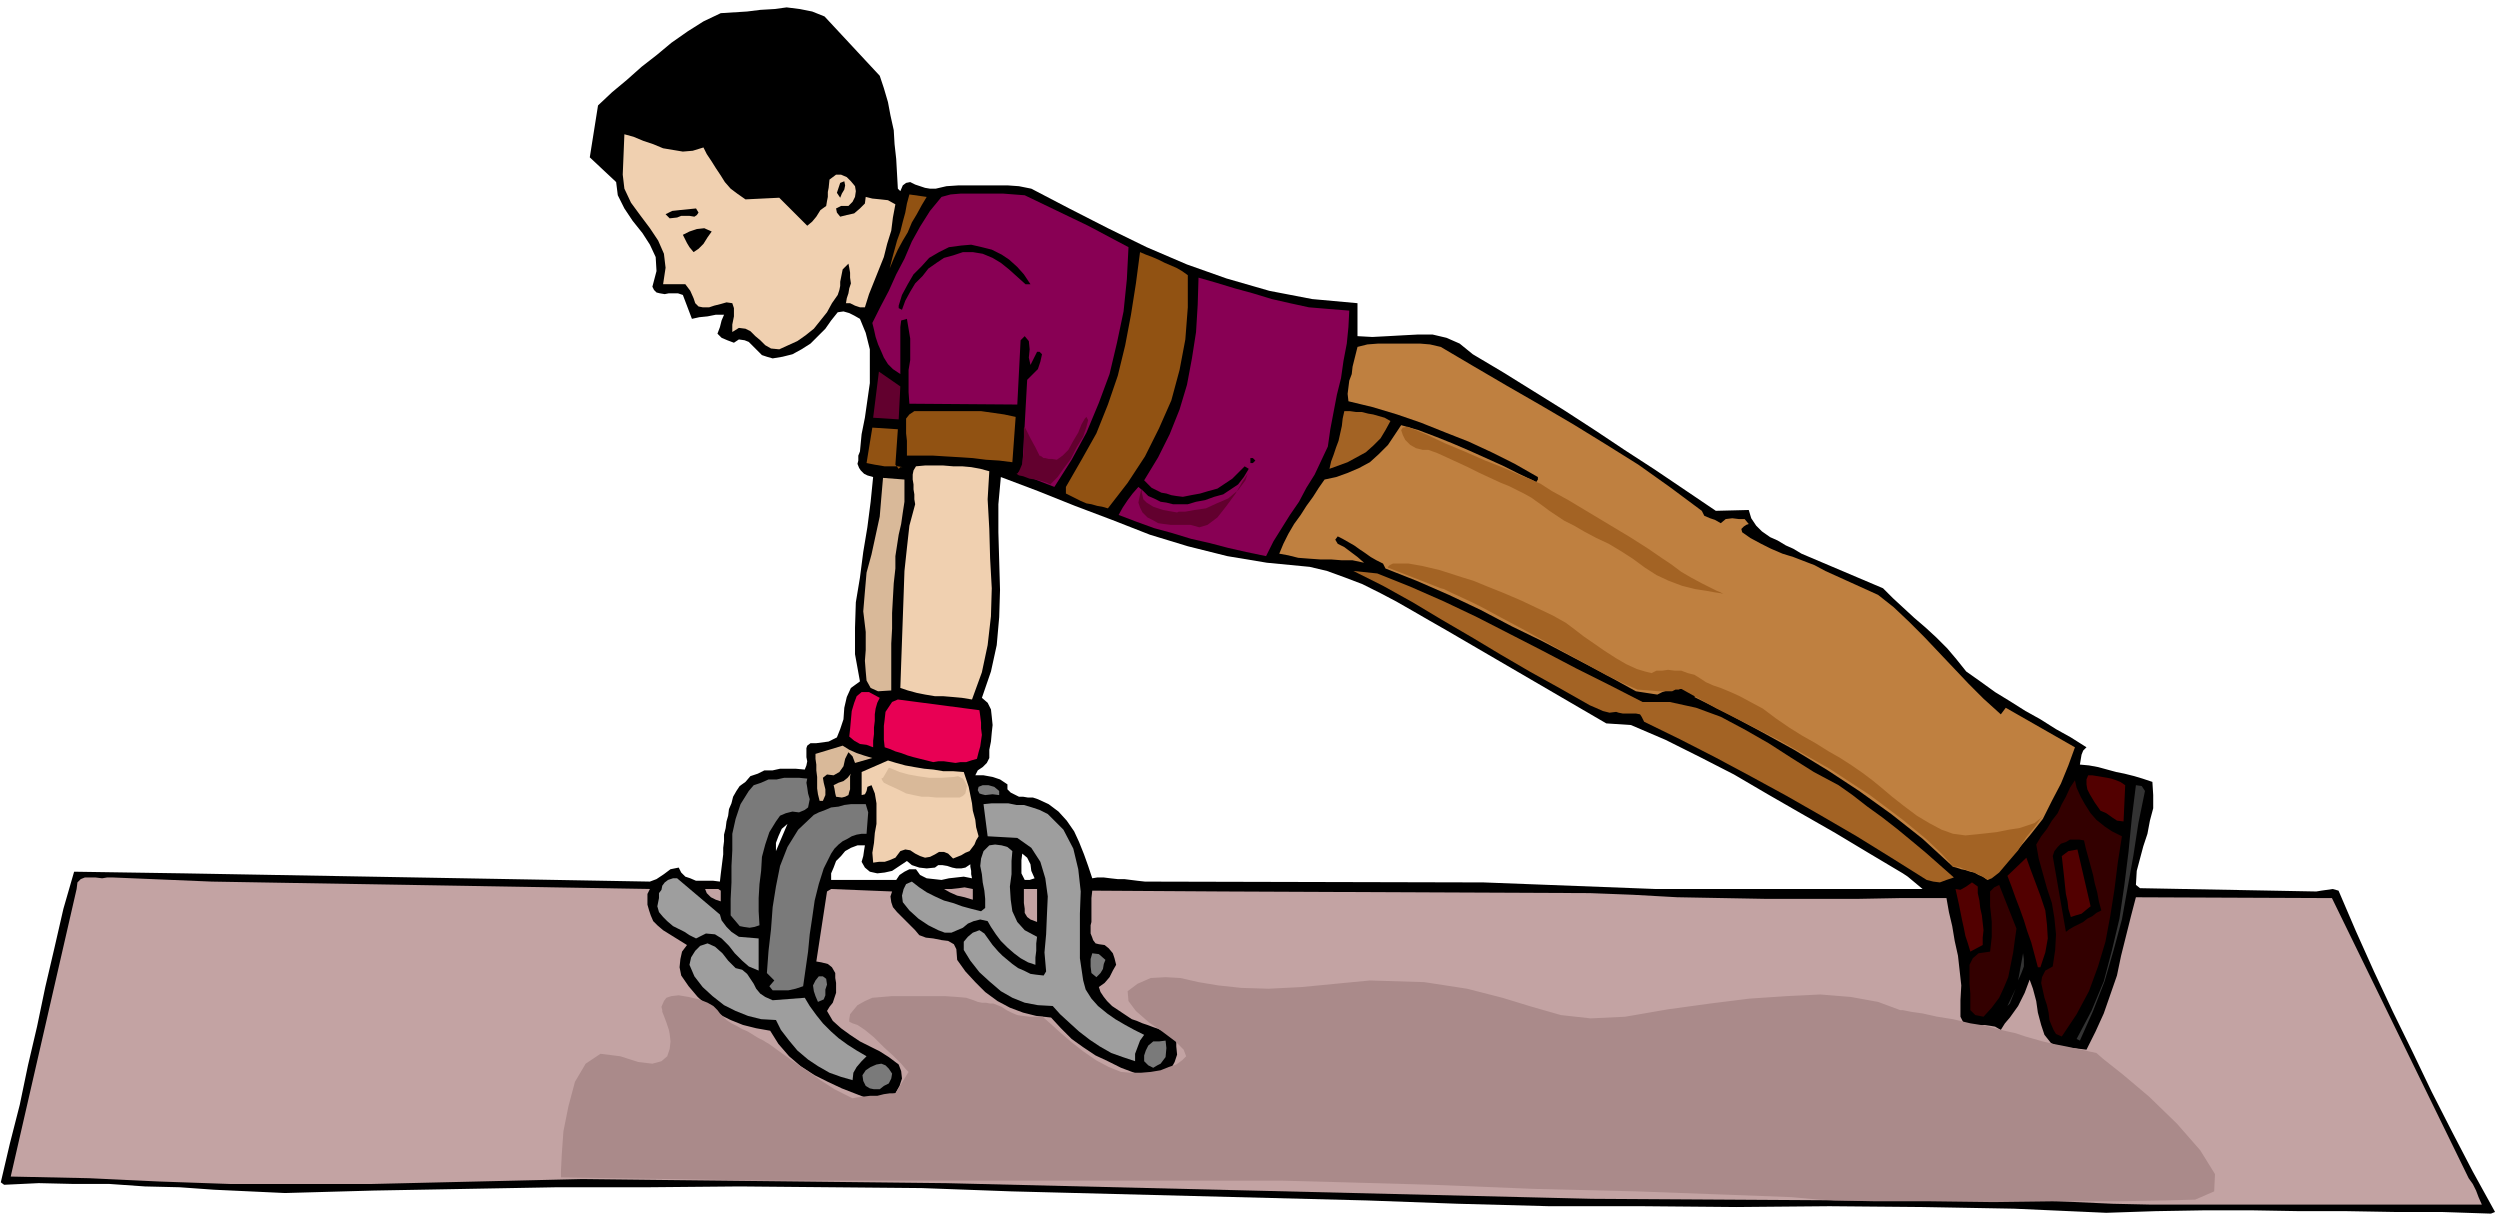 <svg xmlns="http://www.w3.org/2000/svg" fill-rule="evenodd" height="238.416" preserveAspectRatio="none" stroke-linecap="round" viewBox="0 0 3035 1475" width="490.455"><style>.brush1{fill:#000}.pen1{stroke:none}.brush2{fill:#f0d0b0}.brush3{fill:#915212}.brush4{fill:#880054}.brush6{fill:#62002e}.brush7{fill:#a36324}.brush8{fill:#d9b999}.brush10{fill:#520000}.brush11{fill:#7a7a7a}.brush12{fill:#300}.brush13{fill:#333}.brush14{fill:#9e9e9e}.brush15{fill:#c3a3a3}</style><path class="pen1 brush1" d="m2839 1081-7-2-7 1-7 1-6 1-214-4-5-4 1-17 4-15 4-15 5-15 3-16 4-15v-16l-1-16-12-4-10-3-12-3-10-2-11-3-11-3-11-2-11-1 1-6 1-6 2-5 4-4-19-12-18-10-19-12-18-10-19-12-18-11-18-13-17-12-12-15-11-13-13-13-13-12-14-12-13-12-13-12-12-12-99-42-10-6-9-4-10-6-9-4-10-7-7-7-6-9-3-10-40 1-37-25-37-25-37-24-36-24-37-24-37-23-37-23-37-22-16-13-16-7-17-4h-17l-19 1-18 1-19 1-18-1v-40l-55-5-52-10-52-15-48-17-49-21-47-23-47-24-46-24-15-3-14-1h-59l-15 1-13 3h-7l-6-1-6-2-6-2-6-3-5 1-4 3-3 7-3-3-1-18-1-18-2-18-1-17-4-18-3-16-5-17-5-15-67-72-15-6-15-3-16-2-15 2-17 1-16 2-16 1-16 1-21 10-19 12-20 14-18 15-18 14-18 16-18 15-17 16-10 63 32 30 2 16 8 16 10 15 12 15 9 14 7 15 1 17-5 19 2 4 3 3 4 1 6 1 5-1h11l6 2 11 29 9-2 10-1 10-2h10l-3 7-2 8-3 8 5 5 7 3 8 3 6-4 7 1 5 2 6 6 5 5 5 5 6 2 7 2 12-2 12-3 11-6 11-7 9-9 9-9 7-10 8-10 7-1 7 2 6 3 7 4 7 17 5 20v41l-3 21-3 21-4 20-2 21-2 5v6l-1 4 2 5 2 3 4 4 4 2 7 2-3 30-4 31-5 30-4 31-5 30-1 31v32l6 33-11 8-5 11-3 13-1 14-4 12-4 10-10 5-15 2h-7l-4 3-1 3v11l1 5-1 5-2 5-11-1h-19l-9 2h-10l-8 4-9 3-6 7-7 5-4 6-4 7-2 8-3 7-1 8-2 7-1 8-2 8v8l-1 8v8l-1 8-1 8-1 8-1 9-8-1h-21l-7-3-6-2-5-5-3-6-10 2-8 6-9 6-8 3-566-10-133-2-13 45-11 48-11 47-10 48-11 47-10 48-12 47-11 47 4 3 42-2 43 1h43l43 3 42 1 42 3 43 2 43 2 108-3 111-2 111-2h111l111-1 111 1 110 1 109 4 431 11 110 4 112 3h113l114 1 113-1 113 1 111 2 112 5 60-2 59-1h58l58 1h57l58 1h57l60 2 5-2-27-49-25-48-25-49-23-48-24-49-23-49-22-49-21-49zm-1897-48v-10l3-8 4-9 7-6-14 33zm238 33-10-2-9 1-9 1-9 2-9-1-9-1-8-4-5-7h-8l-6 3-6 4-4 6h-79v-8l3-7 3-8 6-6 5-6 7-4 8-3h9l-1 6-1 7-2 7 4 7 6 5 9 2 9-1 9-2 18-12 6 5 9 3 9 1 10-1 4-3h5l6 1 6 2 5 1h6l5-1 6-4v3l1 5v4l1 5zm64 2-4-8v-16l1-8 6 5 4 8 1 8 4 9-6 2h-6zm766 11-209-8-411-1-9-1-8-1-8-1h-8l-9-1-8-1h-8l-6 1-5-15-5-14-6-15-6-13-9-13-10-11-12-9-13-6-6-2h-6l-6-1h-5l-6-3-4-2-4-4v-6l-9-6-9-3-11-2h-10l3-6 6-4 5-5 3-6v-10l2-10 1-11 1-9-1-10-1-9-4-8-7-6 11-32 7-32 3-34 1-33-1-35-1-35v-34l3-33 45 17 45 18 45 17 46 18 46 14 48 12 48 8 52 5 21 5 22 8 21 8 22 11 19 10 21 12 19 11 21 12 194 113 30 2 42 18 42 21 41 21 41 24 40 23 42 24 40 24 42 25 6 4 6 5 6 5 6 5h-324z"/><path class="pen1 brush1" d="m982 22 16 12 16 15 15 14 15 17 12 17 10 19 6 21 4 22 4 67-5 5-6 2-8-2-5-2-8-8-7-9-4-5-4-3-5-4-5-1h-9l-8 3-6 5-4 8-2 5v6l-1 6v6l-2 5-2 5-4 4-5 5-7-7-7-6-6-7 1-8-6-2h-11l-5 2h-6l-5 2h-6l-5 1-13-7-10-8-10-10-7-11-7-12-6-12-5-12-5-11h-5l-3 3 2 9-10-8-5 3 2 5 3 5 4 5-5 3h-5l-5-2-5-1-9-5-5-7-4-8-6-4-1 9 3 11-7-3-6-3-6-3-5-3-6-3-6-2-6-3h-6l-3 6-2 6-2 7v7l-1 6v21l-11-6-6-6-2-9 1-8 2-11 3-9 2-10 1-8 21-19 22-19 21-19 22-17 22-16 25-12 26-8 29-1h60z"/><path class="pen1 brush2" d="m854 179 4 8 6 9 5 8 6 9 5 8 7 8 8 6 10 7 41-2 34 34 6-5 5-6 5-8 7-5 1-6 1-5v-6l1-5 1-10 8-6h6l7 3 5 5 5 6 1 6-1 7-3 6-5 5h-9l-6 3 1 5 4 5 8-2 9-2 7-6 6-6 1-8 8 2 10 1 9 1 9 5-3 16-2 16-5 16-4 16-6 15-6 15-6 15-5 16h-6l-6-2-6-3h-5l1-6 2-6 1-6 2-6-1-7v-6l-1-6-1-5-7 7-2 10-1 5v5l-1 5-2 6-7 10-6 11-8 10-8 10-10 8-10 7-11 5-11 5-10-1-7-4-6-6-6-5-6-6-6-3-8-1-8 5v-9l2-10v-10l-2-6-7-1-7 2-8 2-6 2h-8l-5-1-4-4-2-6-4-9-6-8h-27l3-20-2-17-7-16-10-15-12-16-11-15-8-17-2-17 2-49 11 3 12 5 12 4 12 5 12 2 12 2 12-1 13-4z"/><path class="pen1 brush1" d="m1025 220 1 5-1 5-3 5-2 5-4-6 2-6 2-6 5-2z"/><path class="pen1 brush3" d="m1125 239-6 10-6 11-6 10-5 12-6 10-6 11-5 11-5 12 3-12 3-11 3-11 4-11 3-12 3-11 2-11 3-11 21 3z"/><path class="pen1 brush4" d="m1321 274 49 26-2 39-4 39-8 38-9 38-13 35-15 36-18 33-21 33-44-17 5-5 6-108 7-7 6-6 3-9 2-9-3-3h-3l-8 16-2-9 1-10-1-10-5-6-5 5-4 78-131-1-1-14v-27l2-12v-26l-2-12-2-12-7 2-1 8v57l-9-6-6-6-5-8-3-7-4-9-3-9-2-9-2-8 10-20 10-19 9-20 10-19 9-21 10-18 12-19 14-17 11-3 12-1h52l13 1 13 1 77 37z"/><path class="pen1 brush1" d="m848 258-2 3-3 2-6-1h-10l-5 2-9 1-5-5 8-4 9-1 10-1 10-1 3 5zm16 23-5 7-5 8-6 6-6 4-5-6-3-5-3-6-2-4 8-4 9-3 9-1 9 4zm387 64h-6l-10-9-10-9-10-8-10-6-12-5-12-2h-12l-12 4-11 3-9 6-10 7-7 9-9 9-6 10-6 11-4 11-4-2v-3l4-13 7-13 7-12 10-10 9-10 12-7 12-6 15-2 12-1 13 3 12 3 12 6 9 6 10 9 8 9 8 12z"/><path class="pen1 brush3" d="M1442 334v39l-3 39-7 37-10 37-15 34-17 34-21 32-24 31-7-2-6-1-7-2-6-1-7-3-6-3-6-3-6-3v-8l19-33 18-32 14-35 12-35 9-37 7-37 6-38 5-38 7 3 8 3 7 3 8 4 7 3 7 3 7 4 7 5z"/><path class="pen1 brush4" d="m1638 377-1 20-2 20-4 21-3 21-5 20-4 21-4 21-3 21-8 17-8 17-10 16-9 17-11 16-10 16-10 16-9 18-24-5-22-5-23-6-22-5-23-7-22-6-22-8-21-8 5-9 6-9 6-8 7-8 6 5 6 6 7 3 8 4 7 1 8 2h18l10-3 11-2 11-4 11-3 9-6 9-6 7-9 6-10-5-3-8 8-7 7-9 6-9 6-11 3-10 3-11 2-10 2-8-1-6-1-6-2-6-1-6-3-6-3-5-5-4-4 17-28 14-28 12-30 9-30 6-32 5-32 2-33 1-33 21 6 23 7 22 6 23 7 22 5 23 5 24 2 25 2z"/><path class="pen1" style="fill:#bf8040" d="m1749 421 39 23 41 24 40 23 41 24 39 24 40 25 38 27 39 29 3 6 7 3 6 2 7 4 6-5 8-1 8 1h7l5 6-3 1-3 2-3 3 1 4 10 7 13 7 12 6 14 6 13 4 13 5 13 5 13 7 64 29 19 15 19 18 18 18 18 19 18 19 18 19 18 18 21 19 6-8 84 48-8 22-9 22-11 21-11 22-15 19-16 19-18 18-18 18-6-4-5-2-5-3-5-1-6-2-5-1-6-2-4-1-37-34-38-30-39-28-38-25-41-25-40-22-41-22-40-20 3-4 2-4-7-2h-25l-6 2-6 2-6 3-26-4-38-21-38-20-38-20-37-18-38-20-38-18-39-17-38-15-3-6-8-4-7-4-7-5-6-4-7-5-7-4-7-4-6-3-3 4 3 5 8 4 8 6 8 6 8 7-14-3h-13l-13-1h-13l-14-1-13-1-12-3-11-2 5-12 6-12 7-12 8-11 7-11 8-11 7-11 7-10 14-3 14-5 14-6 13-7 11-10 11-11 8-12 8-12 21 6 21 8 20 8 21 9 20 9 20 9 20 10 21 10 2-3v-3l-28-16-28-14-28-13-28-11-30-12-29-10-30-9-29-7-1-9 1-8 1-8 3-8 1-9 2-8 2-8 2-8 12-3 13-1h51l12 1 13 3z"/><path class="pen1 brush6" d="m1091 509-31-2 7-56 26 18-2 40z"/><path class="pen1 brush3" d="m1233 506-4 55-16-2-16-1-16-2-15-1-17-1-16-1h-32v-18l-1-9v-18l4-5 6-4h81l14 2 14 2 14 3z"/><path class="pen1 brush7" d="m1688 511-6 11-6 10-9 9-9 8-11 6-11 6-11 4-11 4 2-9 3-8 3-9 3-8 2-9 2-9 1-9 2-9h7l7 1h7l8 2 6 1 7 2 7 2 7 4z"/><path class="pen1 brush3" d="m1087 564 4 5 2-2h3l-6-1h-16l-6-1-6-1-5-1-5-1 7-43 31 2-3 43z"/><path class="pen1 brush1" d="m1524 559-3 3h-3v-6h3l3 3z"/><path class="pen1 brush2" d="m1201 572-2 34 2 36 1 36 2 36-1 34-4 35-7 33-12 33-12-2-11-1-12-1h-10l-12-2-10-2-11-3-9-3 1-29 1-28 1-28 1-28 1-29 3-28 3-27 7-26-1-6v-6l-1-6v-6l-1-6v-6l1-5 3-5 11-1h22l12 1h11l11 1 11 2 11 3z"/><path class="pen1 brush8" d="M1098 582v27l-2 13-2 14-3 13-2 13-2 13v15l-2 18-1 18-1 18v19l-1 18v57l-16 1-9-4-5-9-1-11-1-13 1-13v-22l-3-25 2-24 2-23 6-22 5-23 5-23 2-24 2-23 26 2z"/><path class="pen1 brush7" d="m1672 696 40 16 41 18 40 19 41 21 39 20 40 21 40 20 41 21h33l32 7 30 11 30 16 28 16 28 18 27 17 30 16 17 12 18 14 18 13 18 14 17 14 18 15 17 15 17 15-9 3-8 3-8-1-8-2-43-27-42-26-43-25-42-24-44-24-43-23-43-22-43-21-3-6-2-3-5-1h-16l-5-1-3-1-8 1-8-2-9-4-7-3-37-21-36-20-36-21-35-21-36-21-35-21-36-20-36-18 29 3z"/><path class="pen1" d="m1068 847-3 6-2 7-1 7v8l-1 8v8l-1 8v8l-8-3-8-1-7-4-6-5 1-9 1-11 1-11 3-10 3-8 6-5h9l13 7zm121 15 1 7 1 8v7l1 8-1 7-1 7-2 7-2 8-7 2-6 2h-7l-6 1-7-1-7-1h-7l-6 1-8-2-8-2-8-2-7-2-8-3-7-2-7-3-6-2-1-9v-17l1-8 1-9 4-6 4-6 7-3 99 13z" style="fill:#e80054"/><path class="pen1 brush8" d="m1059 920-21 6-3-8-5-5-4 8-2 9-5 7-7 4-8-1-5 4 1 6 2 8v7l-3 7h-4l-2-8-1-7v-14l-1-8v-7l-1-7v-6l33-10 8 5 9 4 9 3 10 3z"/><path class="pen1 brush2" d="m1170 937 3 9 3 9 2 10 2 10 1 9 3 11 1 9 3 11-3 5-2 5-3 4-3 4-5 2-5 3-5 2-5 2-6-6-5-2h-6l-5 3-6 3-6 1-6-2-6-3-6-4-6-1-6 2-6 8-7 3-6 2h-7l-7 1-1-12 2-12 1-12 2-11v-25l-2-12-4-10-5 2-1 5-2 4-4 1v-28l32-14 10 3 11 3 11 2 12 2 11 1 12 2h12l13 1z"/><path class="pen1 brush8" d="m1022 968-7-1-1-4-1-6-1-4 6-3 6-2 5-4 4-5-1 3v16l-1 3-1 4-4 2-4 1z"/><path class="pen1 brush10" d="m2580 953-2 44-8-1-6-4-7-5-7-3-7-10-6-10-3-6-1-6v-6l2-5h5l6 1 6 1 6 1 5 1 6 2 5 2 6 4z"/><path class="pen1 brush11" d="m980 945-1 5 1 6 1 7 2 7-1 5-1 5-4 3-7 3-8-1-8 2-7 3-5 7-8 13-5 15-4 15-1 17-2 16-1 17v16l1 17-6 2-6 1-7-1-5-1-11-13v-20l1-20v-20l1-19v-20l4-18 6-18 10-16 6-7 9-3 9-4h10l9-2h18l10 1z"/><path class="pen1 brush12" d="m2576 1015-5 32-4 32-5 32-6 32-9 30-11 30-15 28-18 27-7-3-3-5-3-7-2-5-1-9-2-9-3-9-2-9-2-9 1-7 4-8 9-5 3-20 1-19-2-20-3-18-6-18-5-18-5-18-3-17 6-10 7-9 6-10 7-9 5-11 5-9 5-11 6-9 2 9 5 11 5 9 7 11 7 8 10 8 9 6 12 6z"/><path class="pen1 brush11" d="M1213 960v5l-8-1-9 1-4-1-3-1-2-4 1-4 5-2h7l7 2 6 5z"/><path class="pen1 brush13" d="m2604 960-8 39-6 39-7 39-7 39-10 37-11 38-14 36-16 36-4-2 18-34 15-36 10-38 9-38 6-41 5-40 4-41 5-40 7 1 4 6z"/><path class="pen1 brush11" d="m1054 986-2 26h-6l-6 1-6 2-5 3-6 3-5 4-5 5-4 6-9 18-6 19-5 20-3 21-3 20-2 21-3 21-3 21-9 3-9 2h-19l-4-5 6-7-9-9 2-27 3-26 2-27 4-25 5-25 9-23 13-21 19-18 6-3 8-3 7-3 9-1 7-2 8-1h18l3 10z"/><path class="pen1 brush14" d="m1272 988 19 19 12 23 6 25 3 27-1 27v54l4 27 3 11 7 11 8 9 11 9 10 7 12 7 11 6 12 6-5 7-3 8-3 8v9l-15-5-14-5-14-8-12-8-13-10-11-10-12-11-9-10-18-1-16-3-15-6-14-8-14-12-12-11-11-14-8-13v-10l5-6 6-5 8-3 6 4 5 7 5 7 7 8 5 5 6 5 6 5 7 5 7 3 8 4 7 1 9 1 3-5-2-23 2-22 1-24 1-22-3-22-6-20-11-17-17-12-36-2-5-39 10-1h20l10 2h9l10 3 9 3 10 5z"/><path class="pen1 brush1" d="m2530 1020 2 9 3 11 3 11 3 11 2 10 3 11 2 11 3 11-6 3-5 4-6 3-5 4-6 3-6 3-5 3-4 3-16-92 2-6 4-5 4-4 6-2 5-3h11l6 1z"/><path class="pen1 brush14" d="m1229 1033-1 12v16l-2 15 1 16 2 14 6 13 9 10 15 8-1 8v9l-1 8v9l-9-3-9-5-8-6-8-7-8-8-6-8-6-9-4-7-9-2-8 2-7 3-6 5-7 3-7 3h-8l-8-3-6-3-6-3-6-4-6-4-11-10-8-10-1-8 2-8 3-6 7-3 9 7 9 6 10 5 11 5 11 3 11 4 11 3 12 3 5-4v-11l-1-10-2-10-1-10-2-10 1-9 3-9 7-7 7-1 8 1 7 2 6 5z"/><path class="pen1 brush10" d="m2538 1100-5 4-6 5-7 2-6 2-3-10-1-9-2-9-1-9-1-10-1-9-1-9-1-9 8-6 11-2 16 69zm-61 74h-3l-4-15-4-15-5-14-4-13-5-14-5-13-5-14-5-13 23-22 5 14 6 16 6 16 6 18 2 17 1 17-3 17-6 18z"/><path class="pen1 brush15" d="m789 1079-3 6v13l2 7 2 6 3 7 5 5 7 6 29 18-6 8-2 9-1 10 2 10 9 13 11 13 12 11 14 10 14 7 15 6 16 4 17 3 10 16 13 15 14 12 17 11 16 8 17 8 18 7 18 7h7l8-2 6-4 8-2 5-9 3-9-1-9-3-8-12-9-11-7-12-6-12-6-12-8-11-8-10-9-7-12 3-5 4-5 2-6 2-6v-12l-1-6v-6l-4-7-5-4-8-2-6-1 13-85 5-3 74 3-2 6 1 7 2 6 5 6 5 5 6 6 5 5 6 6 5 6 8 3 9 1 10 2 8 1 7 4 3 6 1 13 10 14 12 13 12 12 15 11 15 8 16 6 16 4 18 2 12 13 13 13 14 10 15 10 15 7 16 8 16 6 17 6h7l8-2 6-3 6-5 5-9 3-9-1-10v-9l-7-5-7-4-7-3-6-2-8-3-6-2-7-3-6-2-6-4-6-4-6-4-6-4-6-6-4-5-4-6-2-6 7-5 6-7 4-8 4-7-2-8-2-6-5-6-5-4-7-1-4-1-3-4-1-3-2-5v-10l1-4v-29l1-9 158 1 446 2 52 2 54 3 54 1 55 1h109l54-1h55l3 17 4 17 3 18 4 18 2 18 2 18-1 18v20l3 6 6 4h6l7 1 7-1 7 1 6 1 7 4 5-8 6-7 5-7 5-7 4-8 4-8 3-8 3-8 4 11 4 15 2 14 4 15 4 12 8 10 10 5 17 1 8 1 8 1 11-22 10-22 8-23 8-23 5-24 6-24 6-24 6-23 238 1 166 340 5 7 4 8 3 8 4 9h-403l-45-1-44-2-44-2-43-1-44-3h-88l-44 4-325-2-784-19-356-4-86-1-85 2-86 2-85 2H279l-86-3-85-4-95-2 80-349 1-8 4-4 5-2h13l8 1 6-1h7l120 5 532 9z"/><path class="pen1 brush14" d="m874 1110 2 7 6 8 6 6 9 6 24 2v39l-12-5-8-7-9-9-7-9-9-9-8-5-11-1-12 6-8-4-6-4-8-4-6-3-7-6-5-5-5-6-2-7 1-5 1-5v-6l3-4 1-5 3-4 4-3 6-2h5l52 44z"/><path class="pen1 brush10" d="M2401 1076v8l2 9 1 9 2 9 1 9 1 9-1 9v9l-15 8-3-10-3-9-2-10-2-9-2-10-2-10-2-9-2-9 6 1 7-4 7-5 7 5z"/><path class="pen1 brush12" d="m2448 1127-2 14-2 15-3 15-3 15-5 12-6 13-9 12-10 11-10-2-6-6v-20l-1-12v-23l4-8 7-6 14-2 1-9 1-9v-18l-1-10-1-9v-18l5-5 6-3 21 53z"/><path class="pen1 brush15" d="M1181 1079v13l-10-3-9-2-9-4-7-4h9l9-1 7-1 10 2zm-306 10v5l-6-2-6-3-5-5-2-5h16l3 2v8zm384 30-8-3-4-3-3-5v-5l-1-7v-17h16v40z"/><path class="pen1 brush14" d="m893 1175 8 2 6 5 4 6 4 6 3 6 5 6 6 4 9 4 39-3 6 10 8 11 8 10 10 10 9 8 11 8 11 7 12 7-6 6-6 7-4 7-1 9-14-4-14-5-14-8-12-8-13-11-10-12-10-13-6-12-18-1-16-4-15-6-14-7-14-11-12-11-10-13-6-14 2-9 5-8 6-6 9-3 9 4 9 8 7 9 9 9z"/><path class="pen1 brush11" d="m1342 1165-2 5-1 6-3 5-5 5-6-5-1-8v-9l2-7 8 1 8 7z"/><path class="pen1 brush13" d="m2450 1190 6-33 1 7v9l-3 8-4 9z"/><path class="pen1 brush11" d="m1004 1195-2 6v7l-2 5-7 3-3-7-2-6-1-7 3-6 4-5h5l4 3 1 7z"/><path class="pen1 brush13" d="m2437 1221 10-21-7 18-3 3z"/><path class="pen1 brush11" d="m1415 1263 1 9-1 11-3 4-3 4-4 2-5 3-6-3-5-5v-7l2-6 3-6 6-5h7l8-1zm-332 40-1 6-3 6-6 3-5 4h-7l-5-1-5-3-3-6-1-7 4-6 6-4 7-3 6-1 5 2 4 4 4 6z"/><path class="pen1 brush7" d="m2480 991-3 3-7 10-10 12-10 16-12 14-11 13-9 7-5 2-6-4-6-3-7-3-7-2-7-3-5-1h-4l-4-5-10-11-19-18-28-23-40-30-49-32-62-35-75-38-43-24h-1l-2 1h-4l-4 2h-17l-11-1-14-1-14-6-23-11-31-17-33-18-34-19-30-16-24-13-12-6-15-7-11-5-8-4-4-1-5-2-59-23v-1l2-2 4-2h19l17 3 21 5 28 9 13 4 17 7 20 8 21 9 19 9 19 9 16 9 12 9 9 7 13 9 13 9 14 9 12 7 13 6 10 3 8 2 6-3h7l7-1 8 1h8l8 3 8 2 8 5 6 4 9 4 9 3 12 5 11 5 13 7 15 8 16 12 16 11 16 10 16 9 16 10 14 8 14 9 13 9 12 9 11 9 13 11 14 11 16 12 15 9 15 8 14 5 15 2 20-2 18-2 15-3 13-2 9-3 9-3 5-4 5-4zm-615-406 5 2 14 9 20 11 25 15 25 15 25 15 22 14 16 11 12 8 12 9 12 7 13 7 10 5 8 4 5 2 3 2-3-1-7-1-11-2-13-2-16-4-16-6-15-7-14-9-15-11-14-9-15-9-15-7-15-8-12-7-12-6-9-6-9-6-8-6-7-5-7-5-9-5-8-4-10-5-10-4-13-6-13-6-14-7-13-6-13-6-11-5-11-4h-7l-8-2-7-4-6-6-3-6-2-6 2-3 6-1 10 4 14 6 21 10 24 10 25 11 23 9 20 9 13 5 6 3z"/><path class="pen1 brush8" d="M1079 932h1l5 2 7 3 11 3 11 2 14 2h15l15-1 5-1 6 3 2 3 3 6-1 4-1 5-3 3-4 2h-28l-10-1h-8l-10-2-9-2-10-5-11-5-6-3-2-3-1-2 2-1 3-5 4-7z"/><path class="pen1 brush6" d="m1387 594-1 3 2 9 4 4 8 5 12 4 17 3 2-1h8l11-2 14-2 13-6 14-6 12-10 9-12 3-9-1 2-6 9-8 14-11 15-11 14-12 9-10 3-11-3h-24l-8-1-7-1-7-4-6-3-6-6-3-6-2-6 1-5 2-9 2-2zm-143-76-1 2v24l-1 10-1 9-3 7-2 4-2 1 3 2 5 1 8 3 7 1 8 2 6 2 4 2 3-3 6-6 7-10 9-12 7-14 8-13 4-12 2-8-2-4-2 2-4 7-4 10-6 10-6 11-7 7-7 5-6-1h-4l-4-1h-2l-4-3v1l-1-1-2-4-3-6-6-11-7-14z"/><path class="pen1" style="fill:#aa8a8a" d="m2545 1278 8 7 24 19 32 27 34 33 28 32 18 29-1 21-23 10-36 1-58 1h-73l-78 1-78-1h-66l-48-1-20-1-33-3-79-3-109-4-124-3-124-5-107-3-76-2H932l-251-4v-8l1-20 2-28 6-30 8-30 13-22 18-12 24 3 22 7 17 2 11-3 7-6 3-9 1-9-1-9-1-5-3-9-3-8-2-5v-2l-1-4 3-7 3-4 6-2 9-1 12 2 13 3 10 4 7 4 5 5 3 4 4 4 4 4 6 4 6 3 7 4 7 3 8 5 5 3 6 3 3 2 2 1 3 2 11 8 14 10 19 13 17 12 17 11 14 7 8 4 5-1 8-1 8-1h9l8-2 7-1h7l16-26-3-3-6-7-10-10-11-10-12-12-11-9-9-6-6-2-4-2v-3l1-6 4-5 5-6 9-5 9-4 12-1 12-1h64l15 1 11 1 9 3 5 2 5 1h5l5 1h4l5 2 5 2 6 4 6 3 7 3 7 1 8 1h16l2 2 8 7 11 10 14 12 14 11 16 11 15 8 15 6 12 1h12l12-1 12-2 10-4 9-3 7-5 5-5-3-8-10-10-16-12-16-11-16-14-9-12-1-12 12-9 16-7 18-1 18 1 22 5 24 4 28 3 33 1 40-2 83-8 66 2 52 8 43 11 36 11 35 10 36 4 42-2 52-9 51-7 48-6 45-3 41-2 37 3 33 6 27 10h3l10 2 14 2 18 4 19 3 21 5 19 3 18 5 18 4 12 4 7 2 7 2 7 2 13 3 20 4 32 7z"/></svg>
